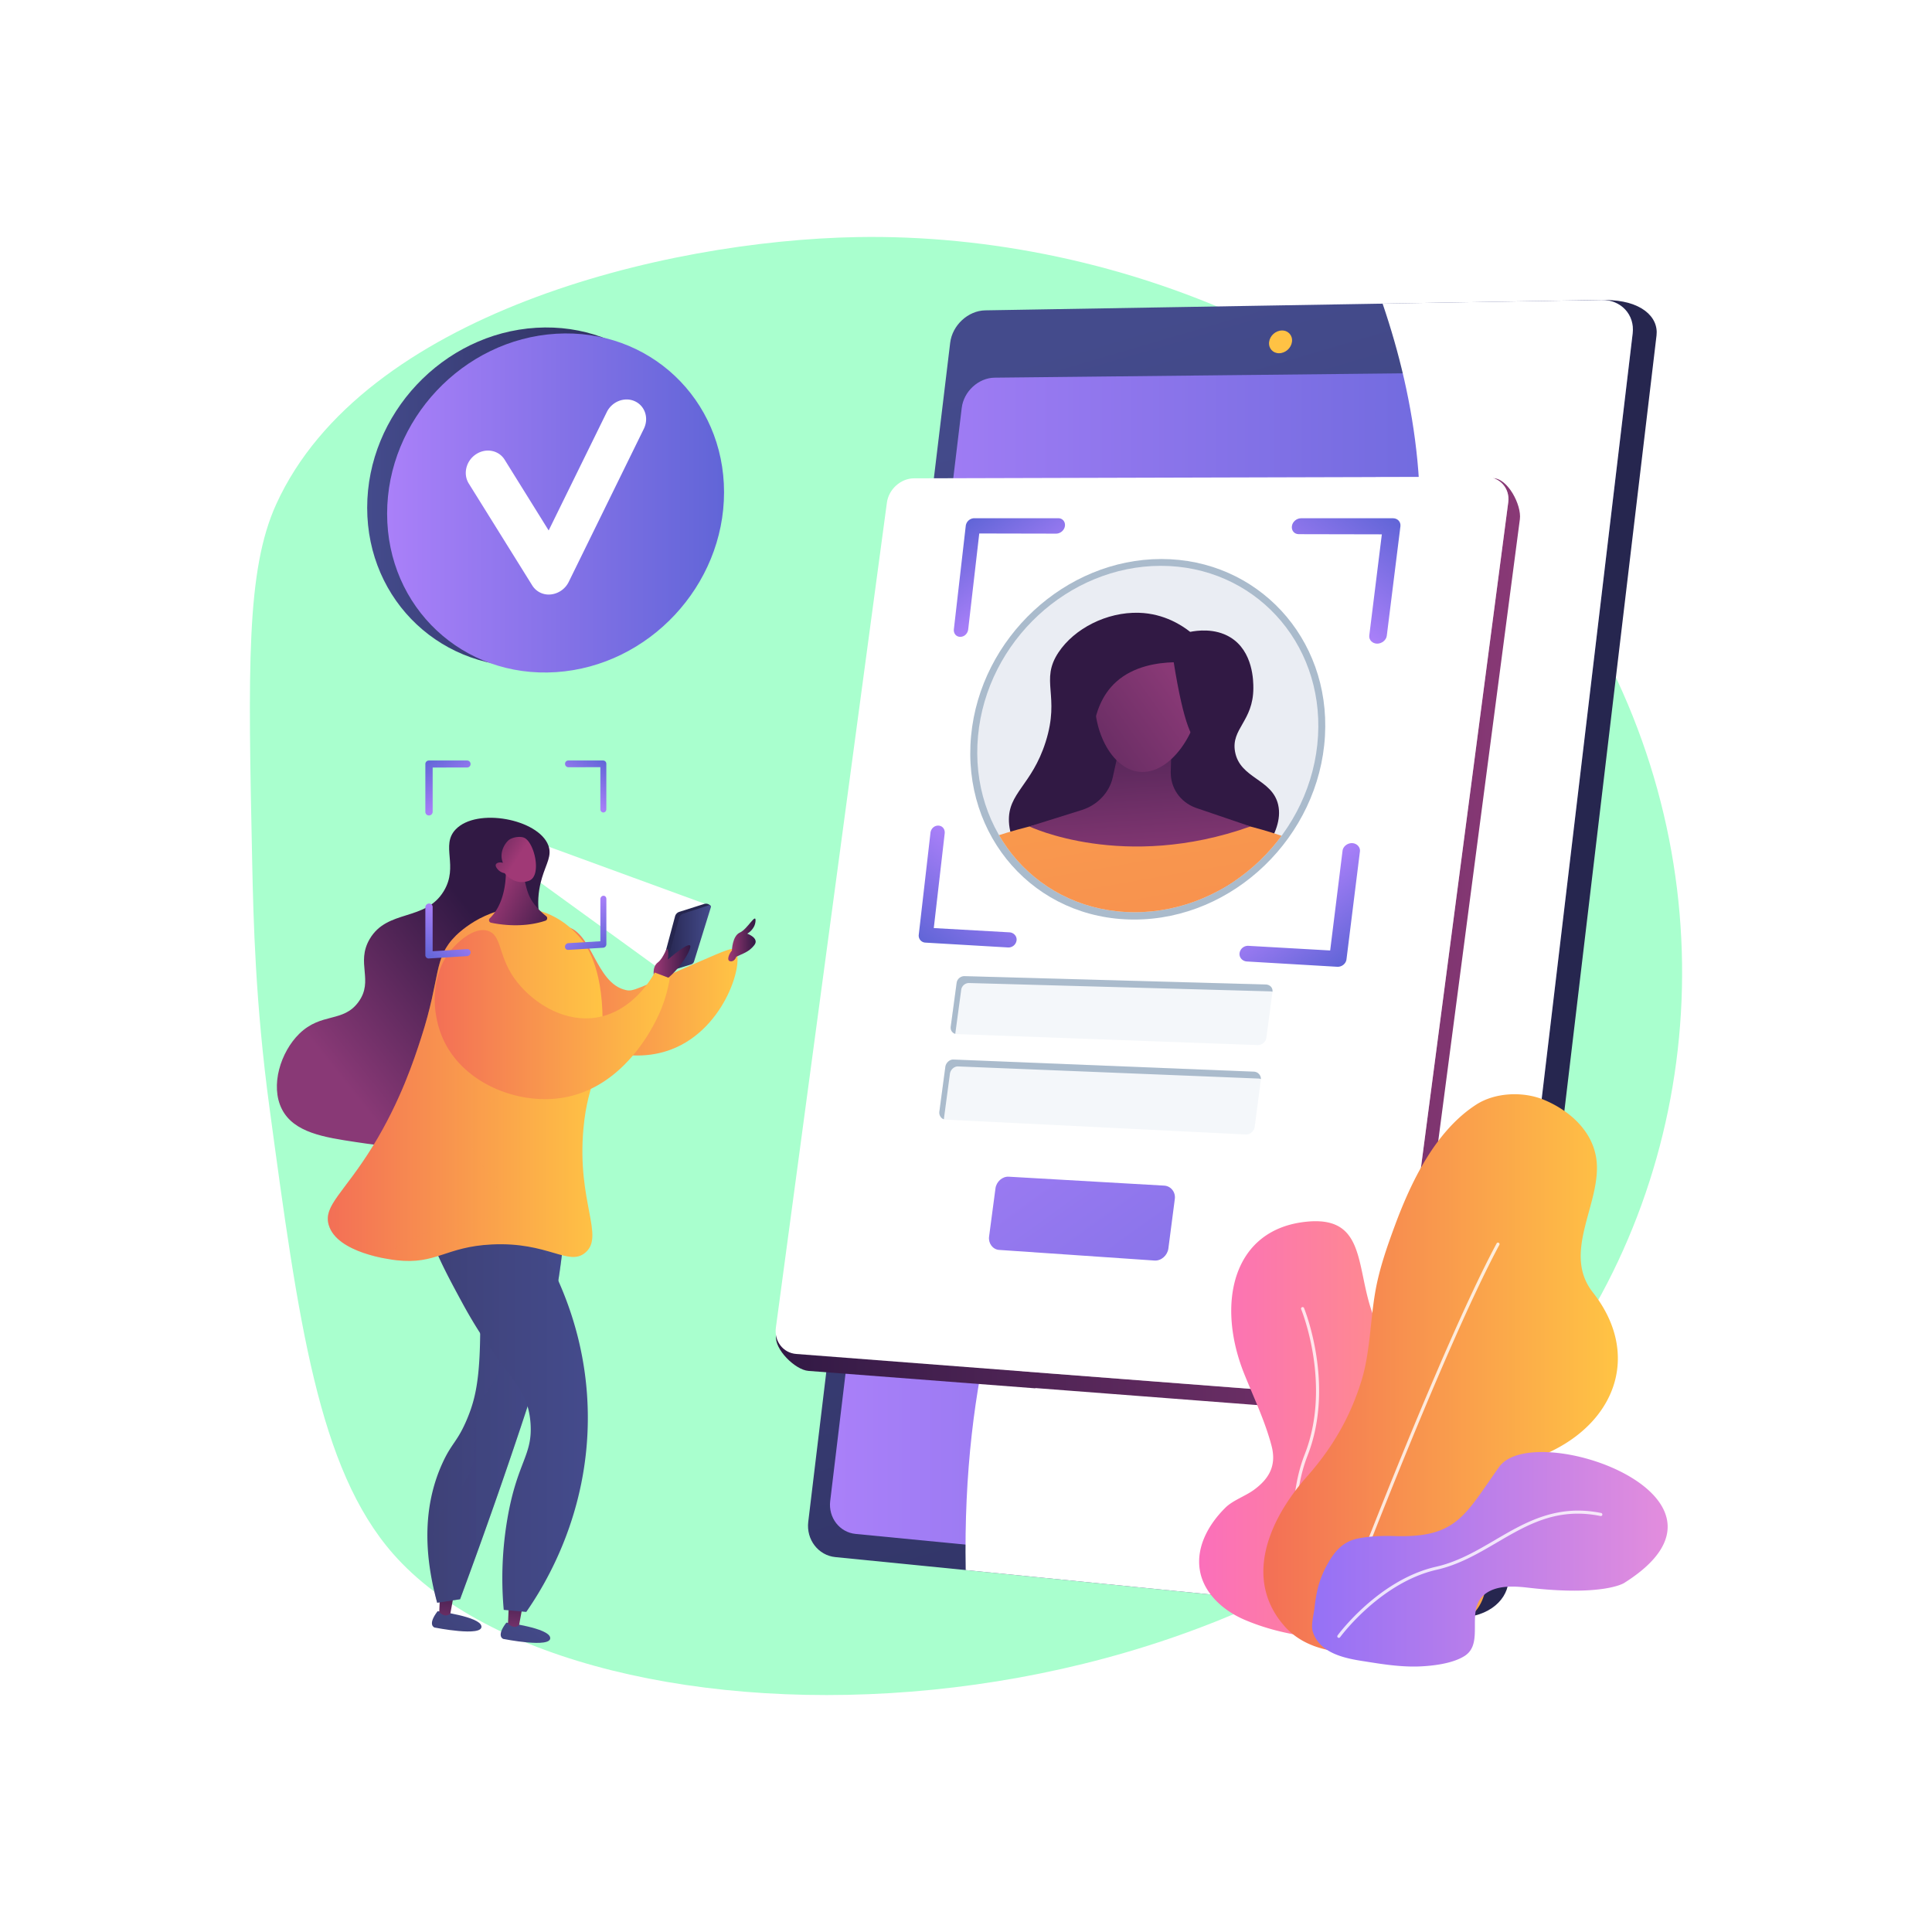 <svg xmlns="http://www.w3.org/2000/svg" xmlns:xlink="http://www.w3.org/1999/xlink" viewBox="0 0 3710 3710"><defs><style>.cls-1{fill:#eaedf3;}.cls-2{isolation:isolate;}.cls-11,.cls-3{fill:#fff;}.cls-4{fill:#a9ffce;}.cls-5{fill:url(#linear-gradient);}.cls-6{fill:url(#linear-gradient-2);}.cls-7{fill:url(#linear-gradient-3);}.cls-8{fill:url(#linear-gradient-4);}.cls-11,.cls-13,.cls-9{mix-blend-mode:soft-light;}.cls-10{fill:url(#linear-gradient-5);}.cls-11{opacity:0.4;}.cls-12{fill:url(#linear-gradient-6);}.cls-13{opacity:0.8;}.cls-14{fill:url(#linear-gradient-7);}.cls-15{fill:url(#linear-gradient-8);}.cls-16{fill:url(#linear-gradient-9);}.cls-17{fill:url(#linear-gradient-10);}.cls-18{fill:url(#linear-gradient-11);}.cls-19{fill:url(#linear-gradient-12);}.cls-20{fill:url(#linear-gradient-13);}.cls-21{fill:url(#linear-gradient-14);}.cls-22{fill:#f4f7fa;}.cls-23{fill:#abc;}.cls-24{fill:url(#linear-gradient-15);}.cls-25{fill:url(#linear-gradient-16);}.cls-26{fill:url(#linear-gradient-17);}.cls-27{fill:url(#linear-gradient-18);}.cls-28{fill:url(#linear-gradient-19);}.cls-29{fill:url(#linear-gradient-20);}.cls-30{fill:url(#linear-gradient-21);}.cls-31{fill:url(#linear-gradient-22);}.cls-32{fill:url(#linear-gradient-23);}.cls-33{fill:url(#linear-gradient-24);}.cls-34{fill:url(#linear-gradient-25);}.cls-35{fill:url(#linear-gradient-26);}.cls-36,.cls-40{opacity:0.3;mix-blend-mode:multiply;}.cls-36{fill:url(#linear-gradient-27);}.cls-37{fill:url(#linear-gradient-28);}.cls-38{fill:url(#linear-gradient-29);}.cls-39{fill:url(#linear-gradient-30);}.cls-41{fill:url(#linear-gradient-31);}.cls-42{fill:url(#linear-gradient-32);}.cls-43{fill:url(#linear-gradient-33);}.cls-44{fill:url(#linear-gradient-34);}.cls-45{fill:url(#linear-gradient-35);}.cls-46{fill:url(#linear-gradient-36);}.cls-47{fill:url(#linear-gradient-37);}.cls-48{clip-path:url(#clip-path);}.cls-49{fill:url(#linear-gradient-38);}.cls-50{fill:url(#linear-gradient-39);}.cls-51{fill:url(#linear-gradient-40);}.cls-52{fill:url(#linear-gradient-41);}.cls-53{fill:url(#linear-gradient-42);}</style><linearGradient id="linear-gradient" x1="1069.24" y1="1783.12" x2="624.34" y2="1831.65" gradientTransform="matrix(-1, 0, 0, 1, 3475.88, 0)" gradientUnits="userSpaceOnUse"><stop offset="0" stop-color="#444b8c"></stop><stop offset="1" stop-color="#26264f"></stop></linearGradient><linearGradient id="linear-gradient-2" x1="1461.24" y1="661.66" x2="361.13" y2="4406.88" xlink:href="#linear-gradient"></linearGradient><linearGradient id="linear-gradient-3" x1="1593.78" y1="1883.13" x2="3077.84" y2="1883.13" gradientUnits="userSpaceOnUse"><stop offset="0" stop-color="#aa80f9"></stop><stop offset="1" stop-color="#6165d7"></stop></linearGradient><linearGradient id="linear-gradient-4" x1="1049" y1="569.41" x2="-243.92" y2="4071.08" gradientTransform="matrix(-1, 0, 0, 1, 3475.88, 0)" gradientUnits="userSpaceOnUse"><stop offset="0" stop-color="#ffc444"></stop><stop offset="1" stop-color="#f36f56"></stop></linearGradient><linearGradient id="linear-gradient-5" x1="1490.05" y1="1817.29" x2="2918.92" y2="1817.29" gradientUnits="userSpaceOnUse"><stop offset="0" stop-color="#311944"></stop><stop offset="1" stop-color="#893976"></stop></linearGradient><linearGradient id="linear-gradient-6" x1="2599.69" y1="2744.72" x2="3026.71" y2="2744.72" gradientTransform="matrix(-1, 0, 0, 1, 5329.41, 0)" gradientUnits="userSpaceOnUse"><stop offset="0" stop-color="#ff9085"></stop><stop offset="1" stop-color="#fb6fbb"></stop></linearGradient><linearGradient id="linear-gradient-7" x1="2222.64" y1="2637.51" x2="2903.36" y2="2637.51" gradientTransform="matrix(-1, 0, 0, 1, 5329.41, 0)" xlink:href="#linear-gradient-4"></linearGradient><linearGradient id="linear-gradient-8" x1="2127.02" y1="2994.23" x2="2809.88" y2="2994.23" gradientTransform="matrix(-1, 0, 0, 1, 5329.41, 0)" gradientUnits="userSpaceOnUse"><stop offset="0" stop-color="#e38ddd"></stop><stop offset="1" stop-color="#9571f6"></stop></linearGradient><linearGradient id="linear-gradient-9" x1="705.09" y1="954.39" x2="1352.1" y2="954.39" gradientTransform="matrix(1, 0, 0, 1, 0, 0)" xlink:href="#linear-gradient"></linearGradient><linearGradient id="linear-gradient-10" x1="743.37" y1="965.85" x2="1390.38" y2="965.85" xlink:href="#linear-gradient-3"></linearGradient><linearGradient id="linear-gradient-11" x1="1135.07" y1="1161.42" x2="1005.63" y2="985.87" gradientTransform="matrix(-1, 0, 0, 1, 3673.11, 0)" xlink:href="#linear-gradient-3"></linearGradient><linearGradient id="linear-gradient-12" x1="1198.44" y1="-10066.04" x2="1090.46" y2="-10212.48" gradientTransform="translate(3673.11 -8362) rotate(180)" xlink:href="#linear-gradient-3"></linearGradient><linearGradient id="linear-gradient-13" x1="3907.04" y1="1140.06" x2="3804.18" y2="1000.56" gradientTransform="translate(-1945.89)" xlink:href="#linear-gradient-3"></linearGradient><linearGradient id="linear-gradient-14" x1="3848.76" y1="-10018.98" x2="3729.94" y2="-10180.11" gradientTransform="matrix(1, 0, 0, -1, -1945.89, -8362)" xlink:href="#linear-gradient-3"></linearGradient><linearGradient id="linear-gradient-15" x1="1790.81" y1="1940.46" x2="2645.23" y2="3126.28" xlink:href="#linear-gradient-3"></linearGradient><linearGradient id="linear-gradient-16" x1="2085.53" y1="1705.15" x2="2071.99" y2="1741.69" gradientTransform="matrix(-1, 0, 0, 1, 3366.68, 0)" xlink:href="#linear-gradient"></linearGradient><linearGradient id="linear-gradient-17" x1="2001.53" y1="1802.17" x2="2089.61" y2="1802.17" gradientTransform="matrix(-1, 0, 0, 1, 3366.68, 0)" xlink:href="#linear-gradient"></linearGradient><linearGradient id="linear-gradient-18" x1="1950.42" y1="1902.65" x2="2342.77" y2="1902.65" gradientTransform="matrix(-1, 0, 0, 1, 3366.68, 0)" xlink:href="#linear-gradient-4"></linearGradient><linearGradient id="linear-gradient-19" x1="2041.02" y1="1852.45" x2="2111.59" y2="1852.45" gradientTransform="matrix(-1, 0, 0, 1, 3366.68, 0)" gradientUnits="userSpaceOnUse"><stop offset="0" stop-color="#311944"></stop><stop offset="1" stop-color="#a03976"></stop></linearGradient><linearGradient id="linear-gradient-20" x1="1915.57" y1="1804.95" x2="1968.27" y2="1804.95" xlink:href="#linear-gradient-19"></linearGradient><linearGradient id="linear-gradient-21" x1="2401.78" y1="1824.2" x2="2711.49" y2="2071.73" gradientTransform="matrix(-1, 0, 0, 1, 3366.68, 0)" xlink:href="#linear-gradient-5"></linearGradient><linearGradient id="linear-gradient-22" x1="2402.08" y1="3012.84" x2="2542.39" y2="3178.66" gradientTransform="matrix(-1, 0, 0, 1, 3366.68, 0)" gradientUnits="userSpaceOnUse"><stop offset="0" stop-color="#444b8c"></stop><stop offset="1" stop-color="#3e4177"></stop></linearGradient><linearGradient id="linear-gradient-23" x1="2505.7" y1="3031.07" x2="2513.67" y2="3144.27" gradientTransform="matrix(-1, 0, 0, 1, 3366.68, 0)" xlink:href="#linear-gradient-5"></linearGradient><linearGradient id="linear-gradient-24" x1="2314.33" y1="3087.09" x2="2454.64" y2="3252.91" xlink:href="#linear-gradient-22"></linearGradient><linearGradient id="linear-gradient-25" x1="2372.78" y1="3040.43" x2="2380.75" y2="3153.63" gradientTransform="matrix(-1, 0, 0, 1, 3366.68, 0)" xlink:href="#linear-gradient-5"></linearGradient><linearGradient id="linear-gradient-26" x1="2279.86" y1="2678.03" x2="2546.02" y2="2678.03" xlink:href="#linear-gradient-22"></linearGradient><linearGradient id="linear-gradient-27" x1="2279.86" y1="2678.03" x2="2539.67" y2="2678.03" xlink:href="#linear-gradient-22"></linearGradient><linearGradient id="linear-gradient-28" x1="2237.87" y1="2691.24" x2="2548.38" y2="2691.24" xlink:href="#linear-gradient-22"></linearGradient><linearGradient id="linear-gradient-29" x1="2209.48" y1="2082.61" x2="2737.19" y2="2082.61" gradientTransform="matrix(-1, 0, 0, 1, 3366.68, 0)" xlink:href="#linear-gradient-4"></linearGradient><linearGradient id="linear-gradient-30" x1="2283.48" y1="1774.05" x2="2418.61" y2="1701.11" xlink:href="#linear-gradient-19"></linearGradient><linearGradient id="linear-gradient-31" x1="2209.48" y1="2089.36" x2="2737.19" y2="2089.36" gradientTransform="matrix(-1, 0, 0, 1, 3366.68, 0)" xlink:href="#linear-gradient-4"></linearGradient><linearGradient id="linear-gradient-32" x1="2474.31" y1="1583.58" x2="2372.67" y2="1648.15" xlink:href="#linear-gradient-19"></linearGradient><linearGradient id="linear-gradient-33" x1="2080.52" y1="1948.37" x2="2531.87" y2="1948.37" gradientTransform="matrix(-1, 0, 0, 1, 3366.68, 0)" xlink:href="#linear-gradient-4"></linearGradient><linearGradient id="linear-gradient-34" x1="4050.12" y1="1531.02" x2="3998.05" y2="1460.41" gradientTransform="translate(-3176.74)" xlink:href="#linear-gradient-3"></linearGradient><linearGradient id="linear-gradient-35" x1="4049.19" y1="-10131.02" x2="3996.88" y2="-10201.96" gradientTransform="matrix(1, 0, 0, -1, -3176.74, -8362)" xlink:href="#linear-gradient-3"></linearGradient><linearGradient id="linear-gradient-36" x1="1330.05" y1="1527.34" x2="1281.16" y2="1461.03" gradientTransform="matrix(-1, 0, 0, 1, 2442.26, 0)" xlink:href="#linear-gradient-3"></linearGradient><linearGradient id="linear-gradient-37" x1="1330.98" y1="-10115.86" x2="1282.28" y2="-10181.9" gradientTransform="translate(2442.26 -8362) rotate(180)" xlink:href="#linear-gradient-3"></linearGradient><clipPath id="clip-path"><path class="cls-1" d="M2531,1413.25c-10.77,185.44-168.44,338.48-352,338.48s-318.13-153-300.92-338.48c16.89-181.84,174-326.69,351.1-326.69S2541.54,1231.41,2531,1413.25Z"></path></clipPath><linearGradient id="linear-gradient-38" x1="2169.79" y1="1114.28" x2="2138.85" y2="593.43" xlink:href="#linear-gradient-5"></linearGradient><linearGradient id="linear-gradient-39" x1="1909.69" y1="43.15" x2="2421.84" y2="2988.02" gradientTransform="matrix(1, 0, 0, 1, 0, 0)" xlink:href="#linear-gradient-4"></linearGradient><linearGradient id="linear-gradient-40" x1="2194.18" y1="1667.35" x2="2168.42" y2="1272.9" gradientUnits="userSpaceOnUse"><stop offset="0" stop-color="#893976"></stop><stop offset="1" stop-color="#311944"></stop></linearGradient><linearGradient id="linear-gradient-41" x1="2258.77" y1="1309.2" x2="1820.69" y2="1620.96" xlink:href="#linear-gradient-40"></linearGradient><linearGradient id="linear-gradient-42" x1="2170.92" y1="1114.21" x2="2139.98" y2="593.36" xlink:href="#linear-gradient-5"></linearGradient></defs><g class="cls-2"><g id="Background"><rect class="cls-3" width="3710" height="3710"></rect></g><g id="Illustration"><path class="cls-4" d="M1646.49,455.25C1273.57,461.84,696.6,603.63,530.52,968c-58,127.26-54.08,314.36-46.22,688.54,2.31,110,6.13,270.28,33,469.18,55.84,413.17,93.86,694.44,237.73,858.22,360.49,410.38,1662.67,398.52,2218.74-340.3,303.33-403,350-976.36,72.63-1450.19C2741,671.78,2145.74,446.43,1646.49,455.25Z"></path><path class="cls-5" d="M1875.41,662.21,1604.37,2915c-4.06,33.78,19.22,64.06,51.83,67.3l1128.92,123.93c69.15,4.31,107-31,111.29-66.94L3181,644.19c4.24-35.72-29.69-68.07-99.14-68.07l-1139.19,24C1909.66,600.67,1879.45,628.61,1875.41,662.21Z"></path><path class="cls-6" d="M1824.6,658.33l-272.53,2264.1c-4.08,34,19.28,64.39,52,67.65L2774.45,3106.6c36.69,3.65,70.32-22.89,74.61-59L3135.22,640.09c4.27-35.9-22.68-64.76-59.78-64.13l-1183.34,20C1859,596.48,1828.67,624.56,1824.6,658.33Z"></path><path class="cls-7" d="M1846.81,783.22l-252.6,2099.27c-3.82,31.72,18.06,60.1,48.7,63.08l1100.69,107c34.11,3.32,65.37-21.46,69.37-55.06l264.45-2224c4-33.43-21-60.48-55.5-60.11l-1112,11.84C1879,725.57,1850.61,751.66,1846.81,783.22Z"></path><path class="cls-8" d="M2437.06,656.78c-1.44,12.05,7.21,21.7,19.33,21.54s23.16-10.06,24.61-22.14-7.24-21.72-19.38-21.55S2438.5,644.72,2437.06,656.78Z"></path><g class="cls-9"><path class="cls-3" d="M2037.11,2192.38c225.34-416.61,562-541.32,663.3-970.68,54.78-232.09,17.46-454.24-45.41-638.65L3075.44,576c37.1-.63,64,28.23,59.78,64.13L2849.06,3047.61c-4.29,36.1-37.92,62.64-74.61,59l-920-91.6C1847.62,2641.7,1936.66,2378.09,2037.11,2192.38Z"></path></g><path class="cls-10" d="M2867.17,918.31l5.5,29.69h0l-113.24.27-982.61,2.33c-25.27.06-48.53,20.95-52,46.67L1490.27,2565c-3.5,26,36.89,65.56,62,67.5l435.94,33.5v-.53l652.08,50h0l1.58.66c27.85,2.15,53.39-18.06,57-45.46,0,0,0,.11,0,.1L2918.6,997C2922.16,969.82,2895.17,918.24,2867.17,918.31Z"></path><path class="cls-3" d="M2676.7,2638c-3.6,27.42-29.14,47.91-57,45.77L1529,2600c-25.11-1.92-42.59-24.52-39.1-50.47L1703.1,965.21c3.46-25.71,26.7-46.61,52-46.68l1096.9-3c28-.07,47.84,21.87,44.28,49Z"></path><path class="cls-11" d="M2896.25,964.53,2676.7,2638c-3.6,27.41-30.76,47.78-58.59,45.65L1963,2633.36a349,349,0,0,1-75-116,358.13,358.13,0,0,1-19.93-72.31c-12.16-70.66-7.45-151,10.29-229.83a758.7,758.7,0,0,1,62.4-174.68c21.89-43.23,47.64-82.75,76.39-116,20.71-23.91,43.1-47.14,66.72-69.92,28.48-27.48,58.75-54.32,90-80.91,72.75-62,150.67-122.6,222.8-186.6,166.44-147.65,301.47-312.63,269-548-1-7.41-11.19-64.19-24.14-123.05l208.91-.57C2878.32,915.44,2899.81,937.39,2896.25,964.53Z"></path><path class="cls-12" d="M2499.18,3141l.89.15c48.26,7.7,108.74,2.32,147.82-29.8,20.59-16.92,34.54-39.24,38.82-65.68,2.54-15.67,3.92-32.22,1.47-48-2.57-16.51-8.95-32.46-17.17-46.95a226.69,226.69,0,0,0-15.39-23.35c-15.91-21.35-53.52-51.36-36.08-81.63,10.54-18.3,34.84-29.57,50.89-42.4,34.3-27.44,58.94-67,59.28-112.15.28-35.48-22-70.61-47.07-94.46-102.13-97.08-26.89-264-171.54-250.92s-176,157.48-121.86,292.26c18.14,45.13,40.21,91.25,52.53,138.41,9.7,37.13-4,62.8-34.24,84.74-16.27,11.81-40,19.85-54.17,33.76-31.57,31.06-56.85,74.6-49.32,120.17,7.48,45.21,46,78.41,86.62,95.59C2425.78,3125.64,2461.62,3135,2499.18,3141Z"></path><g class="cls-13"><path class="cls-3" d="M2516.21,3102.26a3,3,0,0,0,1-.18,3,3,0,0,0,1.77-3.82c-.61-1.67-60.55-169-8.07-303.13,53.34-136.31-6.32-282.23-6.93-283.69a3,3,0,0,0-5.49,2.29c.6,1.44,59.33,145.21,6.88,279.23-53.3,136.23,7.41,305.65,8,307.35A3,3,0,0,0,2516.21,3102.26Z"></path></g><path class="cls-14" d="M2468.67,2889.68a416.36,416.36,0,0,1,40.44-53.51c48.87-55.11,83.18-113.61,105.14-184.2,17.29-55.6,16.92-119.17,27.65-176.57,7.77-41.6,21.86-81.86,36.49-121.47,31.17-84.33,78-182.17,156.46-232.81,36.35-23.45,90.26-25.76,130.35-9,51.94,21.76,97.86,64.16,101.2,123.11,4.58,81.07-66.23,171.95-7.67,246.5,89.67,114.15,47.75,241-75.53,303-40.17,20.23-87.25,39-120.82,70.05s-13.6,84.32-9.86,123.79c3.51,37,7.38,80.06-16.22,111.73-39.82,53.42-136,76.7-198.48,82-60.47,5.11-129.19-1.57-171.55-50C2402.44,3049.38,2423.27,2961.54,2468.67,2889.68Z"></path><g class="cls-13"><path class="cls-3" d="M2567.1,3122.08a3,3,0,0,0,2.78-1.92c2-5.19,197.52-521.28,309.11-729.26a3,3,0,1,0-5.24-2.81c-111.77,208.32-307.47,724.77-309.43,730a3,3,0,0,0,2.78,4Z"></path></g><path class="cls-15" d="M2651.63,3195.08c-13-1.84-26-4-38.91-6-36.11-5.8-80.84-17-92.2-57.34-3.23-11.47,2.34-32,3.68-43.88a303.4,303.4,0,0,1,5.92-36.2,186.54,186.54,0,0,1,18.28-46.72c14.06-25.65,30.14-44.95,60.07-50.76,21.82-4.23,46-5.22,68.17-4.49,120.91,4,135.77-39.64,202.17-132.8s503.45,57.48,239.84,223c0,0-39.64,25.77-184.33,8.92-26.47-3.08-59.94-5.13-82.38,12-39.57,30.19.22,94.17-39.74,119.28-23.3,14.63-60.74,18.94-87.51,20C2700.23,3200.92,2675.86,3198.51,2651.63,3195.08Z"></path><g class="cls-13"><path class="cls-3" d="M2570.93,3145.2a3,3,0,0,0,2.41-1.22c.76-1.05,77.3-105.11,185.88-129.67,42.48-9.61,79.19-31.1,114.7-51.9,59.86-35,116.41-68.17,199.87-51.15a3,3,0,0,0,1.18-5.83c-85.68-17.47-145.86,17.77-204.06,51.85-35.11,20.57-71.42,41.83-113,51.23-110.81,25.07-188.61,130.91-189.39,132a3,3,0,0,0,2.41,4.71Z"></path></g><path class="cls-16" d="M1352.1,933.77c0,178.88-144.15,333.54-322.51,345.46-179,12-324.5-124.22-324.5-304.22s145.53-334.73,324.5-345.58C1208,618.61,1352.1,754.88,1352.1,933.77Z"></path><path class="cls-17" d="M1390.38,945.23c0,178.88-144.14,333.54-322.5,345.46-179,12-324.51-124.22-324.51-304.22s145.54-334.73,324.51-345.59C1246.24,630.07,1390.38,766.34,1390.38,945.23Z"></path><path class="cls-3" d="M1056.48,1141.6a37.16,37.16,0,0,1-34.34-17.27L900.19,928.5c-11.43-18.35-5.27-43.48,13.75-56.13s43.66-8,55.08,10.31l84.57,135.94,111.6-227.28c10-20.4,34.07-29.75,53.73-20.91s27.46,32.54,17.46,52.92L1092.17,1117.3a43.46,43.46,0,0,1-34.28,24.18Z"></path><path class="cls-18" d="M2644.29,1236c8.93.15,17.68-6.63,18.74-15.15l26.18-210.17c1.07-8.56-5.35-15.49-14.32-15.49H2498.5c-8.75,0-16.67,6.83-17.7,15.27s4.56,15.29,13.3,15.31l159.44.33-24.12,194.26C2628.36,1228.82,2635.38,1235.82,2644.29,1236Z"></path><path class="cls-19" d="M2394.37,1846.31l173.41,10.18c8.81.51,16.81-5.87,17.86-14.26l25.8-207.16c1-8.44-5.94-15.58-14.79-16s-17.51,6.15-18.56,14.56l-23.78,191.56-156.92-8.93a16.28,16.28,0,0,0-17.07,14.11C2379.31,1838.69,2385.78,1845.81,2394.37,1846.31Z"></path><path class="cls-20" d="M1843.8,1222.9c8,.13,14.51-6.29,15.44-14.34l21.22-184.12,147.57.31c8.2,0,16-6.6,16.94-14.78s-4.58-14.82-12.78-14.82H1870.71a16.77,16.77,0,0,0-16.18,14.62l-22.79,198.35C1830.81,1216.15,1835.82,1222.77,1843.8,1222.9Z"></path><path class="cls-21" d="M1776.92,1810.08l158.87,9.32a15.71,15.71,0,0,0,16.33-13.68c.94-8-5.54-14.92-13.62-15.37l-145.36-8.18,20.94-181.69c.92-8-4.07-14.73-12-15.06s-14.38,5.84-15.29,13.8l-22.49,195.67A13.43,13.43,0,0,0,1776.92,1810.08Z"></path><path class="cls-22" d="M2431.77,1992.88c-1.07,8.16-8.7,14.25-17,13.95l-577.14-21.07a12.26,12.26,0,0,1-11.93-14.34l11.35-84.11a15.12,15.12,0,0,1,15.62-12.85l577.65,16c8.33.23,14.24,6.12,13.17,14.28Z"></path><path class="cls-22" d="M2409.42,2163.77c-1.08,8.17-8.71,15.15-17,14.74L1815.69,2150c-7.62-.38-12.91-7.66-11.87-15.47l11.44-85.72c1-7.8,8.07-14.49,15.68-14.18L2408,2057.92a14,14,0,0,1,13.14,16Z"></path><path class="cls-23" d="M2443.51,1904.44a16,16,0,0,0-4.41-.73l-577.65-16a15.11,15.11,0,0,0-15.62,12.84l-11.36,84.11c0,.22,0,.42-.07.63-5.85-1.65-9.62-7.2-8.74-13.85l11.36-84.1a15.1,15.1,0,0,1,15.62-12.84l577.65,16C2438.49,1890.74,2444.37,1896.45,2443.51,1904.44Z"></path><path class="cls-23" d="M2421.27,2072.08a13.77,13.77,0,0,0-4.47-.95l-577-23.28c-7.62-.3-14.65,6.39-15.68,14.19l-11.46,85.73a14.87,14.87,0,0,0-.11,1.63c-5.86-1.89-9.58-8.19-8.7-14.84l11.46-85.74c1-7.79,8.06-14.49,15.68-14.18l577,23.28A14,14,0,0,1,2421.27,2072.08Z"></path><path class="cls-24" d="M2256,2302.27c1.71-12.9-7.41-24.78-20.38-25.53l-298.54-17.14c-12.36-.71-23.78,9.7-25.46,22.26l-12.32,92.86c-1.68,12.58,6.89,24.62,19.25,25.47L2217,2420.6c13,.89,24.9-10.06,26.6-23Z"></path><polygon class="cls-3" points="1005.84 1608.41 1364.65 1739.61 1273.73 1865.97 1023.91 1684.85 1005.84 1608.41"></polygon><path class="cls-25" d="M1269,1861.46l27.34-101.9a12.34,12.34,0,0,1,8.19-8.57l47.76-15.17.18-.06.37-.11a2,2,0,0,1,.42-.07,2.84,2.84,0,0,1,.31-.06c.11,0,.21,0,.31,0a11.13,11.13,0,0,1,10.73,4.13,6.94,6.94,0,0,1-7.21,1l-34.15,109.94L1273.73,1866a3.72,3.72,0,0,1-4.69-4.51Z"></path><path class="cls-26" d="M1277.2,1861.44l26.91-98.67a12.36,12.36,0,0,1,8.1-8.5l49-15.91a3,3,0,0,1,3.85,3.81l-32.31,104.2a8.35,8.35,0,0,1-5.47,5.48L1281.88,1866a3.71,3.71,0,0,1-4.68-4.52Z"></path><path class="cls-27" d="M1411,1823.92c20.25,17.84-16.8,151.49-122,191.33-82.91,31.41-181.88-3.42-229.35-72.37-27.37-39.76-52.16-110.75-21.76-145.27,1.38-1.57,18.55-20.47,43.05-19.13,56.7,3.12,60.36,109.73,121.17,122.77,14.29,3.06,19.43-1.68,138.81-53.74C1398.5,1822.4,1406.12,1819.66,1411,1823.92Z"></path><path class="cls-28" d="M1256.14,1877.1s-5.08-19.79,7.1-28.92,17.25-33,19.28-24.36,0,18.78,0,18.78,43.64-38.06,43.14-24.87-32,57.34-52.27,66S1256.45,1893.65,1256.14,1877.1Z"></path><path class="cls-29" d="M1405.49,1825.34s.68-28.08,15.23-34.5,31.12-38.91,30.11-22.33-15.9,24.36-15.9,24.36,24,8.65,13.53,22.08-22.33,16.14-34.51,22.23c0,0-3.3,10.24-11.67,8.71S1401.1,1829.91,1405.49,1825.34Z"></path><path class="cls-30" d="M895.21,2174c-81,38.79-157.86,27.22-211.65,19.13-60.79-9.14-119.33-18-142.3-63.37-22.74-45-2.42-109.56,33.48-144.7,42.18-41.27,84.26-20.72,113.6-61,30.06-41.25-5.43-74.72,21.52-120.78,33.93-58,106.81-33.37,142.3-92.07,29.12-48.16-6.56-87.5,22.72-118.38,40.62-42.84,159.09-19.93,178.06,30.53,7.41,19.71-3.83,34.43-12.13,62.14-26.42,88.16,27.61,138.19,32.57,218.23C1080.08,2011.85,995,2126.16,895.21,2174Z"></path><path class="cls-31" d="M840.31,3094s81.05,10.27,84.15,28.69c3.59,21.38-90.13,2.6-90.13,2.6S820,3120.56,840.31,3094Z"></path><path class="cls-32" d="M845.47,3050.16l-2,45.25s9.9,12.56,21.25,3.47l9-48.72Z"></path><path class="cls-33" d="M972.35,3115.89s81.05,10.27,84.15,28.69c3.59,21.38-90.13,2.6-90.13,2.6S952,3142.47,972.35,3115.89Z"></path><path class="cls-34" d="M977.51,3072.07l-2,45.25s9.9,12.56,21.25,3.47l9.05-48.72Z"></path><path class="cls-35" d="M1086.82,2326.29a1486.56,1486.56,0,0,1-43,270.65c-10.18,39.93-20.42,73.21-43.46,142.38-27.51,82.6-66.3,195.42-116.87,331.68l-44,6.73c-30.35-110.63-21.63-197.63,9.54-266.79,18.46-41,29.32-41.34,48.32-87.08,20.19-48.6,28.44-97.57,23.34-262.89-1.45-46.81-4.15-109-9.61-182.65Z"></path><path class="cls-36" d="M1086.82,2326.29a1486.56,1486.56,0,0,1-43,270.65c-10.18,39.93-20.42,73.21-43.46,142.38-27.51,82.6-66.3,195.42-116.87,331.68l-44,6.73c-25.93-103.26-6.94-157.49,16.65-188.11,14.57-18.92,32.87-31.4,46.24-64,15.72-38.31,4.58-55.65,12.75-100.5,11-60.46,37.14-61.36,46.37-108.64,10.89-55.76-20-82.61-40.81-155.55-11.59-40.58-21.78-101.41-9.61-182.65Z"></path><path class="cls-37" d="M985.25,2315.92c36.88,46.45,140.5,189.39,143.5,397.44,2.8,194-83.55,332.26-118.17,382l-43.26-3.95a679,679,0,0,1,7.17-175.88c18.87-108.88,48.74-120.64,44.25-182.73-5.64-77.88-54.87-90.37-131.54-231.84-41.32-76.23-90.67-167.28-58.59-201C834.68,2293.54,864.45,2267.38,985.25,2315.92Z"></path><path class="cls-38" d="M1022.76,1746c51.94,9.46,83.06,45.07,91.64,55.18,10.66,12.57,42.19,53.55,42.8,158.4.58,100.52-28.12,112.15-36.82,207.51-12.83,140.66,41.27,206.67,3.55,238.38-32.11,27-71.16-21-179.34-15.77-89.3,4.29-106.49,39.05-183.25,30.36-11.73-1.33-114.22-14-130-67.62-11-37.25,29.46-61.69,84.9-151.86,53.08-86.33,79.19-166.68,92.16-206.6,39.12-120.42,22.88-153.34,67.1-197.36C881,1791.15,942.83,1731.48,1022.76,1746Z"></path><path class="cls-39" d="M970.28,1650.5s10.58,73.48-29.74,112.93a5,5,0,0,0,2.39,8.45c18.73,3.94,62.3,10.28,104.55-3.91a5,5,0,0,0,1.48-8.53c-8.84-7.09-23.71-20.64-31.63-36.92-11.74-24.12-13.84-65.28-13.84-65.28Z"></path><g class="cls-40"><path class="cls-41" d="M716.2,2200.6c53.08-86.33,79.19-166.68,92.16-206.6,39.12-120.42,22.88-153.34,67.1-197.36a202.66,202.66,0,0,1,47.95-33.94c-7.26,23.63-11.6,51.44-7.51,81.55,14,102.64,113,138.33,100.44,202.09-11.51,58.28-99.72,55.86-112.4,118.38-13.05,64.35,72.35,106.61,55,151.87-16.75,43.68-102.6,20.73-187.74,72.94A236.42,236.42,0,0,0,735.94,2416c-34.84-6.95-93-24.23-104.64-63.56C620.31,2315.21,660.76,2290.77,716.2,2200.6Z"></path></g><path class="cls-42" d="M969,1676.75s18.22,25,46.78,14.58c25.57-9.33,10.31-75.38-10-82.92-6.76-2.51-19.19-1.4-27.49,3.78-5.85,3.65-21.44,23-12.5,44.74-6.46-1.87-12.15-.17-13.57,3-1.81,4.06,3.66,9.58,4.9,10.84A21.71,21.71,0,0,0,969,1676.75Z"></path><path class="cls-43" d="M1286.16,1878.45l-28.86-10.88c-5.67,10.3-43.46,76.62-114.2,86.69-66.7,9.5-129.34-35.75-158.44-80.12-27.6-42.07-22-78.71-47.84-86.69-26-8-58.22,20.85-73.54,40.66-36.22,46.83-34.95,116.7-12.55,166.81,36.41,81.46,134.23,123.16,217.62,114.67,129.18-13.15,189-143.22,199.13-166.7A274.7,274.7,0,0,0,1286.16,1878.45Z"></path><path class="cls-44" d="M823.81,1565.93a6.86,6.86,0,0,1-7-6.65v-92.11a6.77,6.77,0,0,1,6.76-6.77H897a6.63,6.63,0,0,1,6.59,6.68,6.43,6.43,0,0,1-6.32,6.69l-66.42.15v85.14A7.13,7.13,0,0,1,823.81,1565.93Z"></path><path class="cls-45" d="M897,1836l-73.45,4.54a6.29,6.29,0,0,1-6.76-6.36v-92.1a7.39,7.39,0,0,1,7-7.07,6.63,6.63,0,0,1,7,6.46v85.14l66.42-4a6.06,6.06,0,0,1,6.45,6.28A7.26,7.26,0,0,1,897,1836Z"></path><path class="cls-46" d="M1158.65,1560.19c-3.34.06-5.76-2.76-5.76-6.3v-80.68l-61.48.13a6.44,6.44,0,0,1-6.33-6.46,6.22,6.22,0,0,1,6-6.48h67.24a6.22,6.22,0,0,1,6,6.39v86.91C1164.39,1557.23,1162,1560.14,1158.65,1560.19Z"></path><path class="cls-47" d="M1158.36,1819.9l-67.24,4.15a5.89,5.89,0,0,1-6.18-6.09,7.07,7.07,0,0,1,6.47-6.85l61.48-3.64v-80.68c0-3.54,2.42-6.53,5.76-6.68s5.74,2.59,5.74,6.12v86.91A6.7,6.7,0,0,1,1158.36,1819.9Z"></path><path class="cls-23" d="M2177.93,1765.81c-190.88,0-331.22-159.78-313.18-352.56,17.67-188.89,181.45-339.78,365.41-339.78s325,150.89,314.15,339.78C2533.26,1606,2368.81,1765.81,2177.93,1765.81Z"></path><path class="cls-1" d="M2531,1413.25c-10.77,185.44-168.44,338.48-352,338.48s-318.13-153-300.92-338.48c16.89-181.84,174-326.69,351.1-326.69S2541.54,1231.41,2531,1413.25Z"></path><g class="cls-48"><path class="cls-49" d="M2187,1176.73c-62.17-1.8-124,30.57-154.2,75.77-36.56,54.77,3.68,82.25-24.86,172.2-26.53,83.63-73,98-70.47,153.39,2.81,61,61.68,100,85,115.38,105.32,69.64,279,66.72,372.86-23,7.79-7.45,71.93-68.84,59.14-125-11.38-49.94-73.38-50.29-82.8-101.9-8.08-44.24,35-58.49,35.14-122.14,0-12.4.14-70.9-44.6-97.81-29.73-17.88-64.1-12.76-76.74-10.26C2271.27,1202.16,2236.62,1178.17,2187,1176.73Z"></path><path class="cls-50" d="M1826.86,1640.35s336.84-178.78,721.11-.59c0,0-59.81,155.4-366,166.1C1865.12,1816.93,1826.86,1640.35,1826.86,1640.35Z"></path><path class="cls-51" d="M2155.41,1408.26l-18.59,84.45c-6.38,29-29.35,53.3-59.41,62.73L1976.68,1587s181.11,86.74,424.52,0l-105.36-35.91c-29.79-11-48.61-38.54-47.67-69.76l2.18-72Z"></path><path class="cls-52" d="M2305.26,1336.07c-5,70.65-55.63,146.8-111.8,146.37-56.51-.44-96.29-78.14-90.49-149.56,5.75-70.88,54.27-108.43,109.94-107.23C2268.26,1226.85,2310.2,1266,2305.26,1336.07Z"></path><path class="cls-53" d="M2253.88,1271.73c-30.24.89-76.43,6.88-110.57,37.69-57.59,52-39,136.47-63.3,141.26-21.65,4.26-49.53-56.21-43.44-121.75,5.06-54.54,30.19-118,82.79-132.88,30.84-8.71,38.49,6.73,134.86,17.84,56.17,6.47,32.28,29.86,44.38,39,53.87,40.75,37.7,172.26,6.83,173.62C2290.8,1427.16,2273.13,1392.35,2253.88,1271.73Z"></path></g></g></g></svg>